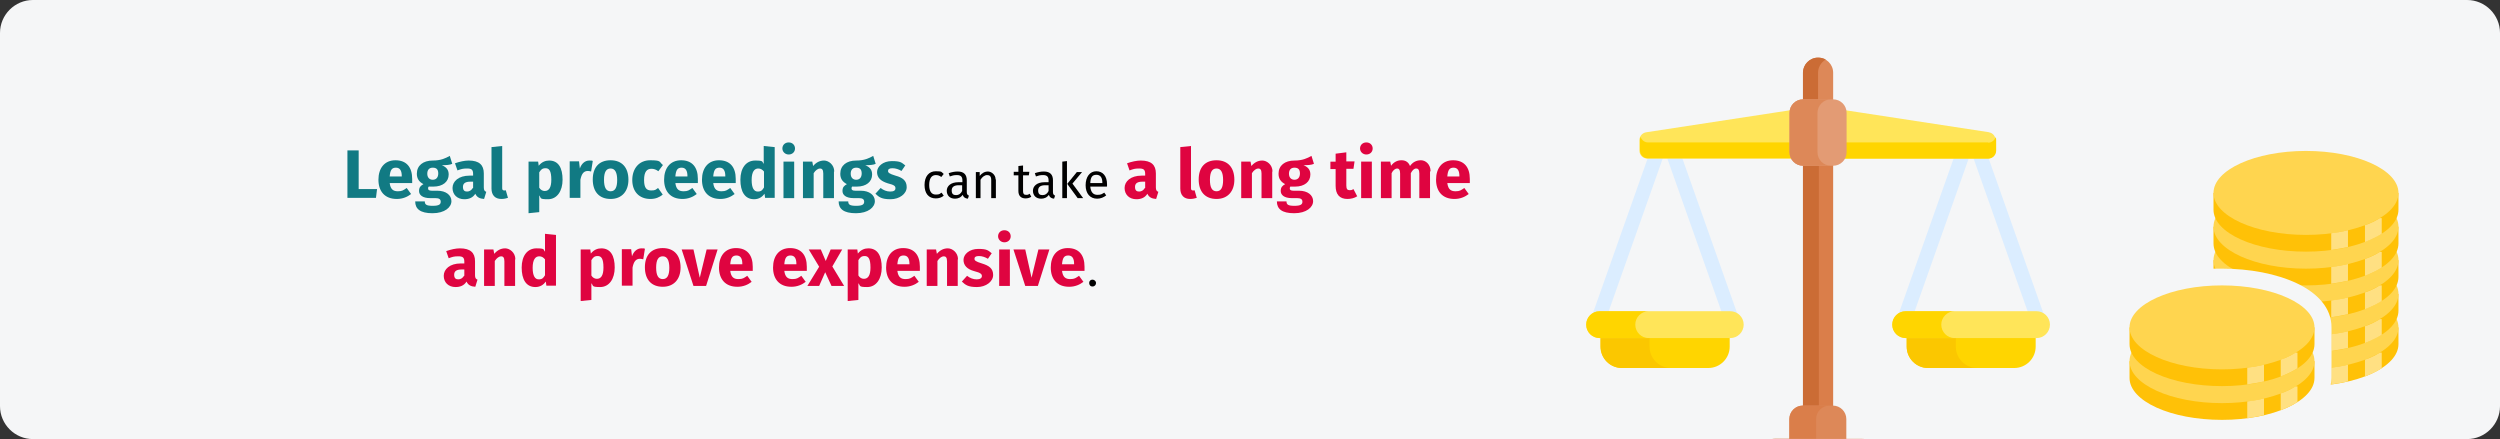 <?xml version="1.0" encoding="UTF-8"?>
<svg xmlns="http://www.w3.org/2000/svg" xmlns:xlink="http://www.w3.org/1999/xlink" id="Ebene_1" data-name="Ebene 1" version="1.1" viewBox="0 0 911 160">
  <rect x="0" y="0" width="911" height="160" fill="#333333" stroke="none"/>
  <defs>
    <style>
      .cls-1 {
        fill: #cb6c35;
      }

      .cls-1, .cls-2, .cls-3, .cls-4, .cls-5, .cls-6, .cls-7, .cls-8, .cls-9, .cls-10, .cls-11, .cls-12, .cls-13, .cls-14, .cls-15, .cls-16 {
        stroke-width: 0px;
      }

      .cls-2 {
        fill: #da7e4a;
      }

      .cls-3 {
        fill: #117a83;
      }

      .cls-4 {
        fill: #ffd54f;
      }

      .cls-5 {
        fill: #000;
      }

      .cls-6 {
        fill: #ffe082;
      }

      .cls-7 {
        fill: none;
      }

      .cls-8 {
        fill: #ffd500;
      }

      .cls-9 {
        fill: #f5f6f7;
      }

      .cls-10 {
        fill: #dbedff;
      }

      .cls-11 {
        fill: #e39b74;
      }

      .cls-12 {
        fill: #ffe559;
      }

      .cls-13 {
        fill: #df0440;
      }

      .cls-14 {
        fill: #ffc107;
      }

      .cls-17 {
        clip-path: url(#clippath);
      }

      .cls-15 {
        fill: #fbc700;
      }

      .cls-16 {
        fill: #dd8858;
      }
    </style>
    <clipPath id="clippath">
      <rect class="cls-7" y="0" width="911" height="160"></rect>
    </clipPath>
  </defs>
  <g class="cls-17">
    <g>
      <path class="cls-9" d="M0,12C0,5.4,5.4,0,12,0h887C905.6,0,911,5.4,911,12v136c0,6.6-5.4,12-12,12H12c-6.6,0-12-5.4-12-12V12Z"></path>
      <path class="cls-14" d="M806.6,119.3v6.1c0,8.5,15.1,15.3,33.7,15.3s33.7-6.9,33.7-15.3v-6.1h-67.4Z"></path>
      <path class="cls-4" d="M840.3,134.6c18.6,0,33.7-6.9,33.7-15.3s-15.1-15.3-33.7-15.3-33.7,6.9-33.7,15.3,15.1,15.3,33.7,15.3Z"></path>
      <path class="cls-6" d="M861.8,131.1v6.1c2.3-.9,4.4-1.9,6.1-3v-5.7h-.7c-1.6,1-3.4,1.9-5.5,2.6Z"></path>
      <path class="cls-6" d="M849.5,134v6.1c2.1-.3,4.2-.7,6.1-1.1v-6.1c-1.9.5-4,.8-6.1,1.1Z"></path>
      <path class="cls-14" d="M806.6,107.1v6.1c0,8.5,15.1,15.3,33.7,15.3s33.7-6.9,33.7-15.3v-6.1h-67.4Z"></path>
      <path class="cls-4" d="M840.3,122.4c18.6,0,33.7-6.9,33.7-15.3s-15.1-15.3-33.7-15.3-33.7,6.9-33.7,15.3,15.1,15.3,33.7,15.3Z"></path>
      <path class="cls-6" d="M861.8,118.9v6.1c2.3-.9,4.4-1.9,6.1-3v-5.7h-.7c-1.6,1-3.4,1.9-5.5,2.6Z"></path>
      <path class="cls-6" d="M849.5,121.8v6.1c2.1-.3,4.2-.7,6.1-1.1v-6.1c-1.9.5-4,.8-6.1,1.1Z"></path>
      <path class="cls-14" d="M806.6,94.8v6.1c0,8.5,15.1,15.3,33.7,15.3s33.7-6.9,33.7-15.3v-6.1h-67.4Z"></path>
      <path class="cls-4" d="M840.3,110.1c18.6,0,33.7-6.9,33.7-15.3s-15.1-15.3-33.7-15.3-33.7,6.9-33.7,15.3,15.1,15.3,33.7,15.3Z"></path>
      <path class="cls-6" d="M861.8,106.6v6.1c2.3-.9,4.4-1.9,6.1-3v-5.7h-.7c-1.6,1-3.4,1.9-5.5,2.6Z"></path>
      <path class="cls-6" d="M849.5,109.5v6.1c2.1-.3,4.2-.7,6.1-1.1v-6.1c-1.9.5-4,.8-6.1,1.1Z"></path>
      <path class="cls-14" d="M806.6,82.6v6.1c0,8.5,15.1,15.3,33.7,15.3s33.7-6.9,33.7-15.3v-6.1h-67.4Z"></path>
      <path class="cls-4" d="M840.3,97.9c18.6,0,33.7-6.9,33.7-15.3s-15.1-15.3-33.7-15.3-33.7,6.9-33.7,15.3,15.1,15.3,33.7,15.3Z"></path>
      <path class="cls-6" d="M861.8,94.4v6.1c2.3-.9,4.4-1.9,6.1-3v-5.7h-.7c-1.6,1-3.4,1.9-5.5,2.6Z"></path>
      <path class="cls-6" d="M849.5,97.3v6.1c2.1-.3,4.2-.7,6.1-1.1v-6.1c-1.9.5-4,.8-6.1,1.1Z"></path>
      <path class="cls-14" d="M806.6,70.3v6.1c0,8.5,15.1,15.3,33.7,15.3s33.7-6.9,33.7-15.3v-6.1h-67.4Z"></path>
      <path class="cls-4" d="M840.3,85.6c18.6,0,33.7-6.9,33.7-15.3s-15.1-15.3-33.7-15.3-33.7,6.9-33.7,15.3,15.1,15.3,33.7,15.3Z"></path>
      <path class="cls-6" d="M861.8,82.1v6.1c2.3-.9,4.4-1.9,6.1-3v-5.7h-.7c-1.6,1-3.4,1.9-5.5,2.6Z"></path>
      <path class="cls-6" d="M849.5,85v6.1c2.1-.3,4.2-.7,6.1-1.1v-6.1c-1.9.5-4,.8-6.1,1.1Z"></path>
      <path class="cls-9" d="M809.7,97.9c-1,0-2.3,0-3.3,0v3c0,1.1.1,2.1.6,3.1-.4,1-.3,2-.3,3.1v6.1c0,1.1.2,2.1.7,3.1-.4,1-.7,2-.7,3.1v6.1c0,8.5,15.1,15.9,33.7,15.9s5.9-.2,8.8-.6c.2-.9.4-2.4.4-3.1v-18.4c0-14.1-20-21.4-39.8-21.4Z"></path>
      <path class="cls-14" d="M776,131.6v6.1c0,8.5,15.1,15.3,33.7,15.3s33.7-6.9,33.7-15.3v-6.1h-67.4Z"></path>
      <path class="cls-4" d="M809.7,146.9c18.6,0,33.7-6.9,33.7-15.3s-15.1-15.3-33.7-15.3-33.7,6.9-33.7,15.3,15.1,15.3,33.7,15.3Z"></path>
      <path class="cls-6" d="M831.1,143.4v6.1c2.3-.9,4.4-1.9,6.1-3v-5.7h-.7c-1.6,1-3.4,1.9-5.5,2.6Z"></path>
      <path class="cls-6" d="M818.9,146.3v6.1c2.1-.3,4.2-.7,6.1-1.1v-6.1c-1.9.5-4,.8-6.1,1.1Z"></path>
      <path class="cls-14" d="M776,119.3v6.1c0,8.5,15.1,15.3,33.7,15.3s33.7-6.9,33.7-15.3v-6.1h-67.4Z"></path>
      <path class="cls-4" d="M809.7,134.6c18.6,0,33.7-6.9,33.7-15.3s-15.1-15.3-33.7-15.3-33.7,6.9-33.7,15.3,15.1,15.3,33.7,15.3Z"></path>
      <path class="cls-6" d="M831.1,131.1v6.1c2.3-.9,4.4-1.9,6.1-3v-5.7h-.7c-1.6,1-3.4,1.9-5.5,2.6Z"></path>
      <path class="cls-6" d="M818.9,134v6.1c2.1-.3,4.2-.7,6.1-1.1v-6.1c-1.9.5-4,.8-6.1,1.1Z"></path>
      <path class="cls-8" d="M694.8,121.9v4.4c0,4.3,3.5,7.8,7.8,7.8h31.4c4.3,0,7.8-3.5,7.8-7.8v-4.4h-46.9Z"></path>
      <path class="cls-15" d="M712.7,126.3v-4.4h-17.9v4.4c0,4.3,3.5,7.8,7.8,7.8h17.9c-4.3,0-7.8-3.5-7.8-7.8Z"></path>
      <path class="cls-2" d="M657,148.6h11s0,0,0,0V59.7s0,0,0,0h-11s0,0,0,0v88.9s0,0,0,0Z"></path>
      <path class="cls-1" d="M662.8,59.7h-5.8s0,0,0,0v88.9s0,0,0,0h5.8V59.7Z"></path>
      <path class="cls-10" d="M739.7,115.8l-20.8-58.8c-.5-1.3.2-2.8,1.6-3.3,1.3-.5,2.8.2,3.3,1.6l20.8,58.8c.5,1.3-.2,2.8-1.6,3.3-1.3.5-2.8-.2-3.3-1.6Z"></path>
      <path class="cls-10" d="M693.6,117.3c-1.3-.5-2-1.9-1.6-3.3l20.8-58.8c.5-1.3,1.9-2,3.3-1.6,1.3.5,2,1.9,1.6,3.3l-20.8,58.8c-.5,1.3-1.9,2-3.3,1.6Z"></path>
      <path class="cls-10" d="M628.1,115.8l-20.8-58.8c-.5-1.3.2-2.8,1.6-3.3,1.3-.5,2.8.2,3.3,1.6l20.8,58.8c.5,1.3-.2,2.8-1.6,3.3-1.3.5-2.8-.2-3.3-1.6Z"></path>
      <path class="cls-10" d="M582.1,117.3c-1.3-.5-2-1.9-1.6-3.3l20.8-58.8c.5-1.3,1.9-2,3.3-1.6,1.3.5,2,1.9,1.6,3.3l-20.8,58.8c-.5,1.3-1.9,2-3.3,1.6Z"></path>
      <path class="cls-12" d="M747,118.3c0-2.7-2.2-4.9-4.9-4.9h-47.6c-2.7,0-4.9,2.2-4.9,4.9s2.2,4.9,4.9,4.9h47.6c2.7,0,4.9-2.2,4.9-4.9Z"></path>
      <path class="cls-8" d="M707.4,118.3c0-2.7,2.2-4.9,4.9-4.9h-17.9c-2.7,0-4.9,2.2-4.9,4.9s2.2,4.9,4.9,4.9h17.9c-2.7,0-4.9-2.2-4.9-4.9Z"></path>
      <path class="cls-12" d="M724.9,48.2l-52.9-8.1c0,.3,0,.6,0,1v14.4c0,.8-.2,1.6-.6,2.3h52.9c1.6,0,2.9-1.3,2.9-2.9v-3.8c0-1.4-1-2.7-2.5-2.9Z"></path>
      <path class="cls-8" d="M724.5,51.9h-52.3v3.6c0,.8-.2,1.6-.6,2.3h52.9c1.6,0,2.9-1.3,2.9-2.9v-3.8c0-.4,0-.8-.2-1.1-.4,1.2-1.5,2-2.7,2Z"></path>
      <path class="cls-12" d="M652.8,55.5v-14.4c0-.3,0-.7,0-1l-52.9,8.1c-1.4.2-2.5,1.4-2.5,2.9v3.8c0,1.6,1.3,2.9,2.9,2.9h52.9c-.4-.7-.6-1.5-.6-2.3Z"></path>
      <path class="cls-8" d="M652.8,51.9h-52.3c-1.2,0-2.2-.8-2.7-2-.1.3-.2.7-.2,1.1v3.8c0,1.6,1.3,2.9,2.9,2.9h52.9c-.4-.7-.6-1.5-.6-2.3v-3.6Z"></path>
      <path class="cls-16" d="M657,37.2h11s0,0,0,0v-10.7c0-3.1-2.5-5.5-5.5-5.5s-5.5,2.5-5.5,5.5v10.7s0,0,0,0Z"></path>
      <path class="cls-1" d="M662.5,26.5c0-2,1.1-3.8,2.8-4.8-.8-.5-1.8-.7-2.8-.7-3.1,0-5.5,2.5-5.5,5.5v10.7s0,0,0,0h5.5v-10.7Z"></path>
      <path class="cls-16" d="M672.8,160.9v-8.2c0-2.7-2.2-4.9-4.9-4.9h-11c-2.7,0-4.9,2.2-4.9,4.9v8.2h20.7Z"></path>
      <path class="cls-2" d="M666.7,147.8h-9.7c-2.7,0-4.9,2.2-4.9,4.9v8.2h9.7v-8.2c0-2.7,2.2-4.9,4.9-4.9Z"></path>
      <path class="cls-11" d="M639.1,181.2v-13.5c0-4.3,3.5-7.8,7.8-7.8h31.4c4.3,0,7.8,3.5,7.8,7.8v13.5h-46.9Z"></path>
      <path class="cls-16" d="M656.5,159.9h-9.7c-4.3,0-7.8,3.5-7.8,7.8v13.5h9.7v-13.5c0-4.3,3.5-7.8,7.8-7.8Z"></path>
      <path class="cls-11" d="M668,36.2h-11c-2.7,0-4.9,2.2-4.9,4.9v14.4c0,2.7,2.2,4.9,4.9,4.9h11c2.7,0,4.9-2.2,4.9-4.9v-14.4c0-2.7-2.2-4.9-4.9-4.9Z"></path>
      <path class="cls-16" d="M662.3,55.5v-14.4c0-2.7,2.2-4.9,4.9-4.9h-10.2c-2.7,0-4.9,2.2-4.9,4.9v14.4c0,2.7,2.2,4.9,4.9,4.9h10.2c-2.7,0-4.9-2.2-4.9-4.9Z"></path>
      <path class="cls-8" d="M583.3,121.9v4.4c0,4.3,3.5,7.8,7.8,7.8h31.4c4.3,0,7.8-3.5,7.8-7.8v-4.4h-46.9Z"></path>
      <path class="cls-15" d="M601.1,126.3v-4.4h-17.9v4.4c0,4.3,3.5,7.8,7.8,7.8h17.9c-4.3,0-7.8-3.5-7.8-7.8Z"></path>
      <path class="cls-12" d="M635.4,118.3c0-2.7-2.2-4.9-4.9-4.9h-47.6c-2.7,0-4.9,2.2-4.9,4.9s2.2,4.9,4.9,4.9h47.6c2.7,0,4.9-2.2,4.9-4.9Z"></path>
      <path class="cls-8" d="M595.9,118.3c0-2.7,2.2-4.9,4.9-4.9h-17.9c-2.7,0-4.9,2.2-4.9,4.9s2.2,4.9,4.9,4.9h17.9c-2.7,0-4.9-2.2-4.9-4.9Z"></path>
    </g>
  </g>
  <g>
    <path class="cls-3" d="M130.7,68.9h6.7l-.4,3.2h-10.4v-17.3h4.1v14.1Z"></path>
    <path class="cls-3" d="M150.2,66.7h-8.2c.3,2.4,1.4,3,3,3s2-.4,3.2-1.2l1.6,2.2c-1.3,1-3,1.8-5.2,1.8-4.4,0-6.7-2.8-6.7-7s2.2-7.1,6.2-7.1,6.1,2.5,6.1,6.8,0,1,0,1.4ZM146.4,64.1c0-1.8-.6-3-2.1-3s-2.1.8-2.3,3.2h4.4v-.2Z"></path>
    <path class="cls-3" d="M164.8,59.7c-.9.4-2.1.5-3.8.5,1.7.7,2.5,1.7,2.5,3.4,0,2.6-2.1,4.4-5.6,4.4s-1,0-1.5-.1c-.3.1-.4.4-.4.8s.2.8,1.4.8h2c3.1,0,5.1,1.6,5.1,3.8s-2.4,4.4-6.9,4.4-6.3-1.6-6.3-4.3h3.5c0,1.1.5,1.6,2.9,1.6s2.9-.6,2.9-1.5-.6-1.3-1.9-1.3h-1.9c-2.9,0-4.1-1.2-4.1-2.6s.6-1.9,1.6-2.5c-1.7-.9-2.4-2.1-2.4-3.8,0-3,2.3-4.8,5.8-4.8,2.9,0,4.6-.8,6.2-1.7l.9,2.9ZM155.7,63.3c0,1.4.8,2.2,2,2.2s2-.8,2-2.3-.7-2.1-2-2.1-2,.8-2,2.2Z"></path>
    <path class="cls-3" d="M177.2,69.9l-.8,2.6c-1.6-.1-2.6-.6-3.2-1.9-.9,1.5-2.4,2-4,2-2.6,0-4.3-1.7-4.3-4.1s2.2-4.5,6.2-4.5h1.3v-.6c0-1.6-.6-2-2.2-2s-2.1.2-3.5.7l-.9-2.6c1.7-.6,3.5-1,5-1,3.8,0,5.5,1.6,5.5,4.7v5.1c0,1,.3,1.4.9,1.6ZM172.4,68.5v-2.3h-1c-1.8,0-2.7.6-2.7,1.9s.6,1.7,1.5,1.7,1.6-.5,2.1-1.3Z"></path>
    <path class="cls-3" d="M179.1,68.8v-15.2l3.9-.4v15.4c0,.5.2.8.7.8s.5,0,.6-.1l.8,2.8c-.6.2-1.5.4-2.4.4-2.3,0-3.6-1.4-3.6-3.8Z"></path>
    <path class="cls-3" d="M205,65.5c0,4.1-2,7.1-5.3,7.1s-2.4-.4-3.2-1.4v6.1l-3.9.4v-18.8h3.5l.2,1.5c1.1-1.4,2.5-1.9,3.8-1.9,3.4,0,4.9,2.7,4.9,7ZM200.9,65.5c0-3.3-.8-4.2-2.1-4.2s-1.7.6-2.3,1.5v5.6c.5.8,1.2,1.2,2,1.2,1.5,0,2.4-1.2,2.4-4.1Z"></path>
    <path class="cls-3" d="M216,58.7l-.6,3.8c-.4-.1-.7-.2-1.2-.2-1.6,0-2.3,1.2-2.7,3.2v6.6h-3.9v-13.3h3.4l.3,2.6c.6-1.8,1.9-2.9,3.4-2.9s.9,0,1.3.2Z"></path>
    <path class="cls-3" d="M229,65.5c0,4.2-2.4,7-6.5,7s-6.5-2.6-6.5-7.1,2.4-7,6.5-7,6.5,2.6,6.5,7.1ZM220.1,65.5c0,2.9.8,4.2,2.4,4.2s2.4-1.3,2.4-4.1-.8-4.2-2.4-4.2-2.4,1.3-2.4,4.1Z"></path>
    <path class="cls-3" d="M241.6,60.1l-1.7,2.3c-.8-.6-1.6-.9-2.5-.9-1.7,0-2.7,1.1-2.7,4.1s1,3.8,2.6,3.8,1.6-.3,2.5-.9l1.7,2.4c-1.2,1-2.6,1.6-4.5,1.6-4.1,0-6.6-2.7-6.6-6.9s2.5-7.2,6.5-7.2,3.3.5,4.5,1.6Z"></path>
    <path class="cls-3" d="M254.3,66.7h-8.2c.3,2.4,1.4,3,3,3s2-.4,3.2-1.2l1.6,2.2c-1.3,1-3,1.8-5.2,1.8-4.4,0-6.7-2.8-6.7-7s2.2-7.1,6.2-7.1,6.1,2.5,6.1,6.8,0,1,0,1.4ZM250.5,64.1c0-1.8-.6-3-2.1-3s-2.1.8-2.3,3.2h4.4v-.2Z"></path>
    <path class="cls-3" d="M268.1,66.7h-8.2c.3,2.4,1.4,3,3,3s2-.4,3.2-1.2l1.6,2.2c-1.3,1-3,1.8-5.2,1.8-4.4,0-6.7-2.8-6.7-7s2.2-7.1,6.2-7.1,6.1,2.5,6.1,6.8,0,1,0,1.4ZM264.3,64.1c0-1.8-.6-3-2.1-3s-2.1.8-2.3,3.2h4.4v-.2Z"></path>
    <path class="cls-3" d="M282.3,53.6v18.5h-3.5l-.2-1.5c-.8,1.1-2,2-3.8,2-3.4,0-5-2.8-5-7.1s2.1-7,5.4-7,2.4.5,3.1,1.2v-6.5l3.9.4ZM278.4,68.2v-5.7c-.6-.7-1.2-1.1-2.1-1.1-1.4,0-2.4,1.2-2.4,4.2s.9,4.2,2.2,4.2,1.7-.5,2.3-1.5Z"></path>
    <path class="cls-3" d="M289.7,54.1c0,1.3-1,2.2-2.3,2.2s-2.3-1-2.3-2.2.9-2.2,2.3-2.2,2.3,1,2.3,2.2ZM289.4,72.2h-3.9v-13.3h3.9v13.3Z"></path>
    <path class="cls-3" d="M303.9,62.5v9.7h-3.9v-9c0-1.4-.5-1.8-1.2-1.8s-1.6.6-2.3,1.7v9.1h-3.9v-13.3h3.4l.3,1.6c1.1-1.3,2.4-2,4-2s3.7,1.5,3.7,4Z"></path>
    <path class="cls-3" d="M319.1,59.7c-.9.4-2.1.5-3.8.5,1.7.7,2.5,1.7,2.5,3.4,0,2.6-2.1,4.4-5.6,4.4s-1,0-1.5-.1c-.3.1-.4.4-.4.8s.2.8,1.4.8h2c3.1,0,5.1,1.6,5.1,3.8s-2.4,4.4-6.9,4.4-6.3-1.6-6.3-4.3h3.5c0,1.1.5,1.6,2.9,1.6s2.9-.6,2.9-1.5-.6-1.3-1.9-1.3h-1.9c-2.9,0-4.1-1.2-4.1-2.6s.6-1.9,1.6-2.5c-1.7-.9-2.4-2.1-2.4-3.8,0-3,2.3-4.8,5.8-4.8,2.9,0,4.6-.8,6.2-1.7l.9,2.9ZM310,63.3c0,1.4.8,2.2,2,2.2s2-.8,2-2.3-.7-2.1-2-2.1-2,.8-2,2.2Z"></path>
    <path class="cls-3" d="M330,60.1l-1.5,2.2c-1-.6-2.1-1-3.3-1s-1.6.4-1.6,1,.4,1,2.7,1.7c2.6.7,4.1,1.8,4.1,4.2s-2.6,4.4-5.9,4.4-4.2-.8-5.5-2l1.9-2.1c1,.8,2.2,1.3,3.5,1.3s1.9-.4,1.9-1.2-.4-1.2-2.8-1.8c-2.6-.8-3.9-2.1-3.9-4.1s2.1-4,5.4-4,3.6.6,4.9,1.6Z"></path>
    <path class="cls-5" d="M343.8,63.5l-.8,1c-.6-.5-1.2-.7-2-.7-1.5,0-2.4,1.2-2.4,3.6s.9,3.5,2.4,3.5,1.4-.3,2.1-.7l.8,1.1c-.8.7-1.8,1-2.9,1-2.6,0-4.1-1.8-4.1-4.9s1.6-5,4.1-5,2,.3,2.9,1Z"></path>
    <path class="cls-5" d="M353.1,71.2l-.4,1.2c-1-.1-1.6-.5-1.9-1.4-.7,1-1.7,1.4-2.8,1.4-1.9,0-3-1.2-3-2.9s1.5-3.1,4.2-3.1h1.5v-.7c0-1.4-.7-1.9-2-1.9s-1.6.2-2.6.5l-.4-1.2c1.2-.4,2.2-.6,3.3-.6,2.3,0,3.3,1.2,3.3,3.2v4.3c0,.8.3,1.1.8,1.3ZM350.6,69.7v-2.2h-1.2c-1.7,0-2.6.6-2.6,1.9s.6,1.7,1.6,1.7,1.7-.5,2.2-1.5Z"></path>
    <path class="cls-5" d="M362.9,65.4v6.8h-1.7v-6.6c0-1.4-.6-1.8-1.5-1.8s-1.8.7-2.4,1.7v6.7h-1.7v-9.5h1.4v1.4c.8-1,1.8-1.6,3-1.6s2.8,1.1,2.8,2.9Z"></path>
    <path class="cls-5" d="M375.8,71.7c-.6.4-1.3.6-2.1.6-1.6,0-2.6-.9-2.6-2.7v-5.7h-1.7v-1.3h1.7v-2.1l1.7-.2v2.3h2.3l-.2,1.3h-2.1v5.7c0,1,.3,1.4,1.1,1.4s.8-.1,1.3-.4l.6,1.1Z"></path>
    <path class="cls-5" d="M384.5,71.2l-.4,1.2c-1-.1-1.6-.5-1.9-1.4-.7,1-1.7,1.4-2.8,1.4-1.9,0-3-1.2-3-2.9s1.5-3.1,4.2-3.1h1.5v-.7c0-1.4-.7-1.9-2-1.9s-1.6.2-2.6.5l-.4-1.2c1.2-.4,2.2-.6,3.3-.6,2.3,0,3.3,1.2,3.3,3.2v4.3c0,.8.3,1.1.8,1.3ZM382.1,69.7v-2.2h-1.2c-1.7,0-2.6.6-2.6,1.9s.6,1.7,1.6,1.7,1.7-.5,2.2-1.5Z"></path>
    <path class="cls-5" d="M388.8,72.2h-1.7v-13.3l1.7-.2v13.5ZM390.8,66.9l3.9,5.3h-2l-3.8-5.2,3.5-4.3h1.9l-3.5,4.2Z"></path>
    <path class="cls-5" d="M403.3,68h-6c.2,2.2,1.2,3,2.6,3s1.6-.3,2.5-.8l.7,1c-.9.7-2,1.2-3.3,1.2-2.6,0-4.2-1.9-4.2-4.9s1.5-5.1,3.9-5.1,3.9,1.8,3.9,4.7,0,.6,0,.8ZM401.7,66.6c0-1.9-.7-2.9-2.2-2.9s-2.1.9-2.2,3h4.4Z"></path>
    <path class="cls-13" d="M422.1,69.9l-.8,2.6c-1.6-.1-2.6-.6-3.2-1.9-.9,1.5-2.4,2-4,2-2.6,0-4.3-1.7-4.3-4.1s2.2-4.5,6.2-4.5h1.3v-.6c0-1.6-.6-2-2.2-2s-2.1.2-3.5.7l-.9-2.6c1.7-.6,3.5-1,5-1,3.8,0,5.5,1.6,5.5,4.7v5.1c0,1,.3,1.4.9,1.6ZM417.3,68.5v-2.3h-1c-1.8,0-2.7.6-2.7,1.9s.6,1.7,1.5,1.7,1.6-.5,2.1-1.3Z"></path>
    <path class="cls-13" d="M430.1,68.8v-15.2l3.9-.4v15.4c0,.5.2.8.7.8s.5,0,.6-.1l.8,2.8c-.6.2-1.5.4-2.4.4-2.3,0-3.6-1.4-3.6-3.8Z"></path>
    <path class="cls-13" d="M449.8,65.5c0,4.2-2.4,7-6.5,7s-6.5-2.6-6.5-7.1,2.4-7,6.5-7,6.5,2.6,6.5,7.1ZM440.9,65.5c0,2.9.8,4.2,2.4,4.2s2.4-1.3,2.4-4.1-.8-4.2-2.4-4.2-2.4,1.3-2.4,4.1Z"></path>
    <path class="cls-13" d="M463.6,62.5v9.7h-3.9v-9c0-1.4-.5-1.8-1.2-1.8s-1.6.6-2.3,1.7v9.1h-3.9v-13.3h3.4l.3,1.6c1.1-1.3,2.4-2,4-2s3.7,1.5,3.7,4Z"></path>
    <path class="cls-13" d="M478.8,59.7c-.9.4-2.1.5-3.8.5,1.7.7,2.5,1.7,2.5,3.4,0,2.6-2.1,4.4-5.6,4.4s-1,0-1.5-.1c-.3.1-.4.4-.4.8s.2.8,1.4.8h2c3.1,0,5.1,1.6,5.1,3.8s-2.4,4.4-6.9,4.4-6.3-1.6-6.3-4.3h3.5c0,1.1.5,1.6,2.9,1.6s2.9-.6,2.9-1.5-.6-1.3-1.9-1.3h-1.9c-2.9,0-4.1-1.2-4.1-2.6s.6-1.9,1.6-2.5c-1.7-.9-2.4-2.1-2.4-3.8,0-3,2.3-4.8,5.8-4.8,2.9,0,4.6-.8,6.2-1.7l.9,2.9ZM469.7,63.3c0,1.4.8,2.2,2,2.2s2-.8,2-2.3-.7-2.1-2-2.1-2,.8-2,2.2Z"></path>
    <path class="cls-13" d="M494.6,71.5c-1,.7-2.4,1-3.6,1-2.9,0-4.3-1.7-4.3-4.8v-6.1h-1.9v-2.7h1.9v-2.9l3.9-.5v3.3h3l-.4,2.7h-2.6v6.1c0,1.3.4,1.7,1.2,1.7s.9-.1,1.4-.4l1.3,2.5Z"></path>
    <path class="cls-13" d="M500.2,54.1c0,1.3-1,2.2-2.3,2.2s-2.3-1-2.3-2.2.9-2.2,2.3-2.2,2.3,1,2.3,2.2ZM499.9,72.2h-3.9v-13.3h3.9v13.3Z"></path>
    <path class="cls-13" d="M521.1,62.5v9.7h-3.9v-9c0-1.4-.5-1.8-1.1-1.8-.8,0-1.4.6-2,1.7v9.1h-3.9v-9c0-1.4-.5-1.8-1.1-1.8s-1.5.6-2,1.7v9.1h-3.9v-13.3h3.4l.3,1.5c1-1.3,2.2-2,3.8-2s2.6.8,3.1,2.1c1-1.4,2.3-2.1,4-2.1s3.5,1.5,3.5,4Z"></path>
    <path class="cls-13" d="M535.6,66.7h-8.2c.3,2.4,1.4,3,3,3s2-.4,3.2-1.2l1.6,2.2c-1.3,1-3,1.8-5.2,1.8-4.4,0-6.7-2.8-6.7-7s2.2-7.1,6.2-7.1,6.1,2.5,6.1,6.8,0,1,0,1.4ZM531.8,64.1c0-1.8-.6-3-2.1-3s-2.1.8-2.3,3.2h4.4v-.2Z"></path>
    <path class="cls-13" d="M174,101.9l-.8,2.6c-1.6-.1-2.6-.6-3.2-1.9-.9,1.5-2.4,2-4,2-2.6,0-4.3-1.7-4.3-4.1s2.2-4.5,6.2-4.5h1.3v-.6c0-1.6-.6-2-2.2-2s-2.1.2-3.5.7l-.9-2.6c1.7-.6,3.5-1,5-1,3.8,0,5.5,1.6,5.5,4.7v5.1c0,1,.3,1.4.9,1.6ZM169.2,100.5v-2.3h-1c-1.8,0-2.7.6-2.7,1.9s.6,1.7,1.5,1.7,1.6-.5,2.1-1.3Z"></path>
    <path class="cls-13" d="M187.7,94.5v9.7h-3.9v-9c0-1.4-.5-1.8-1.2-1.8s-1.6.6-2.3,1.7v9.1h-3.9v-13.3h3.4l.3,1.6c1.1-1.3,2.4-2,4-2s3.7,1.5,3.7,4Z"></path>
    <path class="cls-13" d="M202.6,85.6v18.5h-3.5l-.2-1.5c-.8,1.1-2,2-3.8,2-3.4,0-5-2.8-5-7.1s2.1-7,5.4-7,2.4.5,3.1,1.2v-6.5l3.9.4ZM198.6,100.2v-5.7c-.6-.7-1.2-1.1-2.1-1.1-1.4,0-2.4,1.2-2.4,4.2s.9,4.2,2.2,4.2,1.7-.5,2.3-1.5Z"></path>
    <path class="cls-13" d="M224,97.5c0,4.1-2,7.1-5.3,7.1s-2.4-.5-3.2-1.4v6.1l-3.9.4v-18.8h3.5l.2,1.5c1.1-1.4,2.5-1.9,3.8-1.9,3.4,0,4.9,2.7,4.9,7ZM219.9,97.5c0-3.3-.8-4.2-2.1-4.2s-1.7.6-2.3,1.5v5.6c.5.8,1.2,1.2,2,1.2,1.5,0,2.4-1.2,2.4-4.1Z"></path>
    <path class="cls-13" d="M235,90.7l-.6,3.8c-.4-.1-.7-.2-1.2-.2-1.6,0-2.3,1.2-2.7,3.2v6.6h-3.9v-13.3h3.4l.3,2.6c.6-1.8,1.9-2.9,3.4-2.9s.9,0,1.3.2Z"></path>
    <path class="cls-13" d="M248,97.5c0,4.2-2.4,7-6.5,7s-6.5-2.6-6.5-7.1,2.4-7,6.5-7,6.5,2.6,6.5,7.1ZM239.1,97.5c0,2.9.8,4.2,2.4,4.2s2.4-1.3,2.4-4.1-.8-4.2-2.4-4.2-2.4,1.3-2.4,4.1Z"></path>
    <path class="cls-13" d="M257.4,104.2h-4.7l-4.3-13.3h4.3l2.3,10.3,2.5-10.3h4l-4.2,13.3Z"></path>
    <path class="cls-13" d="M274.3,98.7h-8.2c.3,2.4,1.4,3,3,3s2-.4,3.2-1.2l1.6,2.2c-1.3,1-3,1.8-5.2,1.8-4.4,0-6.7-2.8-6.7-7s2.2-7.1,6.2-7.1,6.1,2.5,6.1,6.8,0,1,0,1.4ZM270.5,96.1c0-1.8-.6-3-2.1-3s-2.1.8-2.3,3.2h4.4v-.2Z"></path>
    <path class="cls-13" d="M294,98.7h-8.2c.3,2.4,1.4,3,3,3s2-.4,3.2-1.2l1.6,2.2c-1.3,1-3,1.8-5.2,1.8-4.4,0-6.7-2.8-6.7-7s2.2-7.1,6.2-7.1,6.1,2.5,6.1,6.8,0,1,0,1.4ZM290.2,96.1c0-1.8-.6-3-2.1-3s-2.1.8-2.3,3.2h4.4v-.2Z"></path>
    <path class="cls-13" d="M307.5,104.2h-4.5l-2.3-5-2.2,5h-4.3l4.3-7-3.8-6.3h4.4l1.8,4.2,1.8-4.2h4.2l-3.6,6.2,4.3,7.1Z"></path>
    <path class="cls-13" d="M321.3,97.5c0,4.1-2,7.1-5.3,7.1s-2.4-.5-3.2-1.4v6.1l-3.9.4v-18.8h3.5l.2,1.5c1.1-1.4,2.5-1.9,3.8-1.9,3.4,0,4.9,2.7,4.9,7ZM317.2,97.5c0-3.3-.8-4.2-2.1-4.2s-1.7.6-2.3,1.5v5.6c.5.8,1.2,1.2,2,1.2,1.5,0,2.4-1.2,2.4-4.1Z"></path>
    <path class="cls-13" d="M335.2,98.7h-8.2c.3,2.4,1.4,3,3,3s2-.4,3.2-1.2l1.6,2.2c-1.3,1-3,1.8-5.2,1.8-4.4,0-6.7-2.8-6.7-7s2.2-7.1,6.2-7.1,6.1,2.5,6.1,6.8,0,1,0,1.4ZM331.4,96.1c0-1.8-.6-3-2.1-3s-2.1.8-2.3,3.2h4.4v-.2Z"></path>
    <path class="cls-13" d="M349,94.5v9.7h-3.9v-9c0-1.4-.5-1.8-1.2-1.8s-1.6.6-2.3,1.7v9.1h-3.9v-13.3h3.4l.3,1.6c1.1-1.3,2.4-2,4-2s3.7,1.5,3.7,4Z"></path>
    <path class="cls-13" d="M361.5,92.1l-1.5,2.2c-1-.6-2.1-1-3.3-1s-1.6.4-1.6,1,.4,1,2.7,1.7c2.6.8,4.1,1.8,4.1,4.2s-2.6,4.4-5.9,4.4-4.2-.8-5.5-2l1.9-2.1c1,.8,2.2,1.3,3.5,1.3s1.9-.5,1.9-1.2-.4-1.2-2.8-1.8c-2.6-.7-3.9-2.1-3.9-4.1s2.1-4,5.4-4,3.6.6,4.9,1.6Z"></path>
    <path class="cls-13" d="M368.3,86.1c0,1.3-1,2.2-2.3,2.2s-2.3-1-2.3-2.2.9-2.2,2.3-2.2,2.3,1,2.3,2.2ZM368,104.2h-3.9v-13.3h3.9v13.3Z"></path>
    <path class="cls-13" d="M378.3,104.2h-4.7l-4.3-13.3h4.3l2.3,10.3,2.5-10.3h4l-4.2,13.3Z"></path>
    <path class="cls-13" d="M395.2,98.7h-8.2c.3,2.4,1.4,3,3,3s2-.4,3.2-1.2l1.6,2.2c-1.3,1-3,1.8-5.2,1.8-4.4,0-6.7-2.8-6.7-7s2.2-7.1,6.2-7.1,6.1,2.5,6.1,6.8,0,1,0,1.4ZM391.4,96.1c0-1.8-.6-3-2.1-3s-2.1.8-2.3,3.2h4.4v-.2Z"></path>
    <path class="cls-5" d="M399.4,103.1c0,.7-.5,1.3-1.3,1.3s-1.2-.6-1.2-1.3.5-1.2,1.2-1.2,1.3.6,1.3,1.2Z"></path>
  </g>
</svg>
